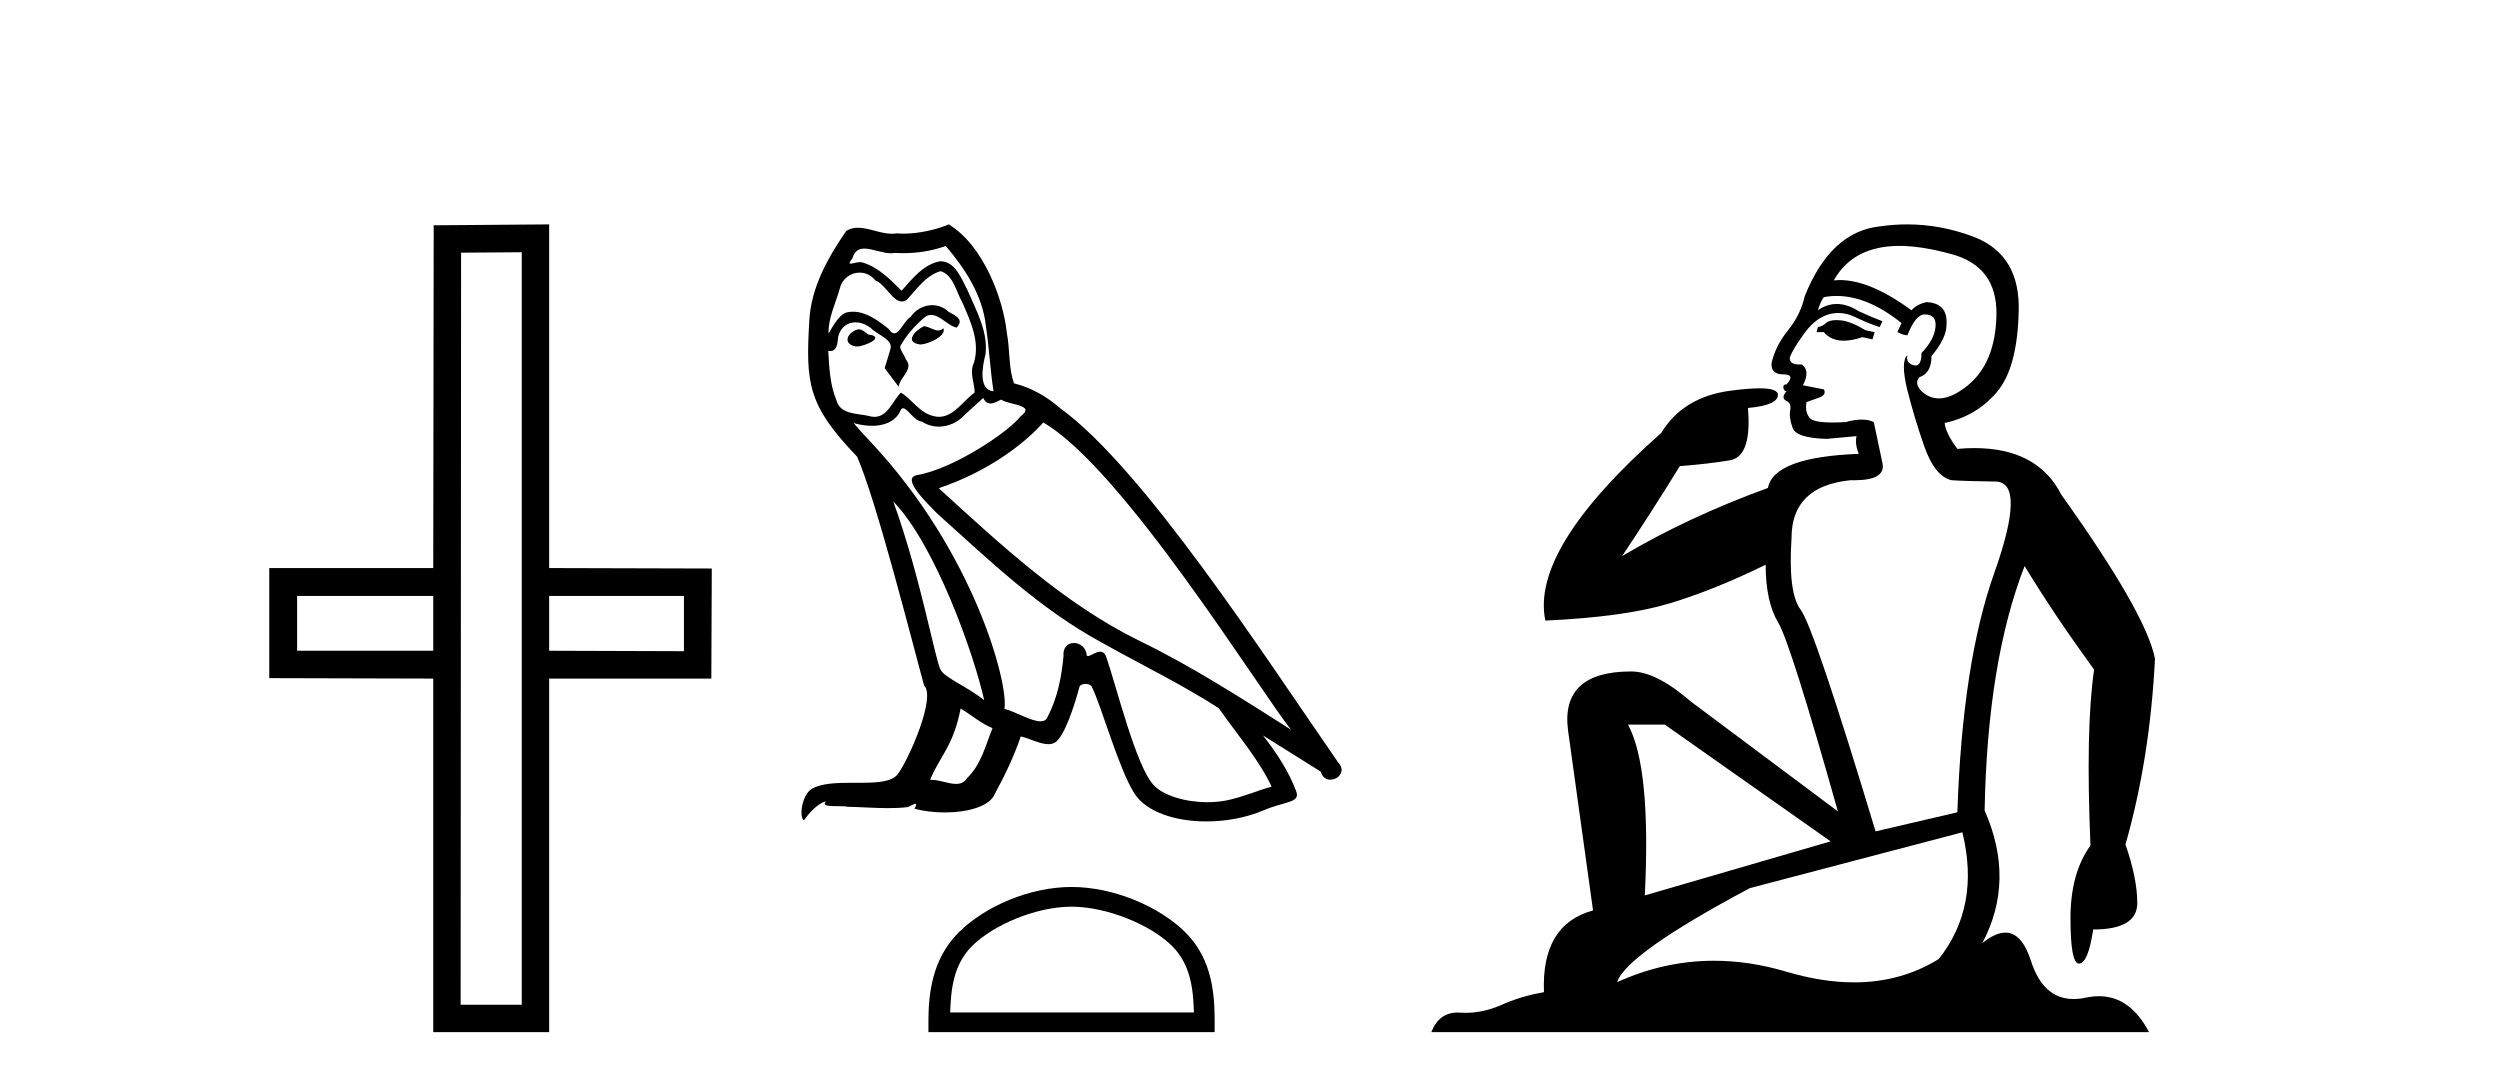 <?xml version='1.0' encoding='UTF-8' standalone='yes'?><svg xmlns='http://www.w3.org/2000/svg' xmlns:xlink='http://www.w3.org/1999/xlink' width='94.0' height='41.0' ><path d='M 16.29 22.407 L 16.29 24.468 L 11.172 24.468 L 11.172 22.407 ZM 25.716 22.407 L 25.716 24.485 L 20.648 24.468 L 20.648 22.407 ZM 19.618 9.484 L 19.618 37.779 L 17.32 37.779 L 17.337 9.501 L 19.618 9.484 ZM 20.648 8.437 L 16.307 8.471 L 16.29 21.359 L 10.124 21.359 L 10.124 25.498 L 16.29 25.515 L 16.29 38.809 L 20.648 38.809 L 20.648 25.515 L 26.746 25.515 L 26.763 21.376 L 20.648 21.359 L 20.648 8.437 Z' style='fill:#000000;stroke:none' /><path d='M 34.735 12.267 C 34.398 12.43 33.987 12.879 34.61 12.954 C 34.91 12.941 35.596 12.629 35.471 12.342 L 35.471 12.342 C 35.407 12.404 35.341 12.426 35.275 12.426 C 35.098 12.426 34.917 12.267 34.735 12.267 ZM 32.277 12.38 C 31.865 12.48 31.653 12.929 32.177 13.029 C 32.186 13.029 32.195 13.03 32.205 13.03 C 32.506 13.03 33.329 12.664 32.652 12.579 C 32.539 12.504 32.427 12.38 32.277 12.38 ZM 35.559 9.248 C 36.295 10.109 36.944 11.107 37.069 12.255 C 37.193 13.078 37.231 13.902 37.356 14.713 C 36.769 14.663 36.944 13.752 37.056 13.315 C 37.156 12.455 36.694 11.656 36.37 10.895 C 36.145 10.483 35.933 9.834 35.359 9.822 C 34.723 9.934 34.311 10.471 33.899 10.932 C 33.475 10.508 33.026 10.046 32.439 9.872 C 32.409 9.86 32.374 9.856 32.338 9.856 C 32.207 9.856 32.053 9.914 31.982 9.914 C 31.921 9.914 31.922 9.871 32.053 9.71 C 32.132 9.43 32.296 9.347 32.5 9.347 C 32.797 9.347 33.177 9.523 33.497 9.523 C 33.545 9.523 33.592 9.519 33.637 9.51 C 33.743 9.516 33.848 9.519 33.954 9.519 C 34.499 9.519 35.047 9.436 35.559 9.248 ZM 35.359 10.196 C 35.846 10.321 35.958 10.995 36.195 11.394 C 36.495 12.093 36.856 12.854 36.619 13.64 C 36.432 14.014 36.669 14.488 36.644 14.763 C 36.228 15.055 35.863 15.672 35.31 15.672 C 35.25 15.672 35.187 15.665 35.122 15.649 C 34.573 15.536 34.299 15.012 33.874 14.763 C 33.567 15.059 33.385 15.674 32.88 15.674 C 32.81 15.674 32.734 15.662 32.652 15.636 C 32.19 15.536 31.578 15.586 31.441 15.025 C 31.204 14.451 31.179 13.815 31.142 13.191 L 31.142 13.191 C 31.169 13.196 31.195 13.199 31.218 13.199 C 31.47 13.199 31.493 12.905 31.516 12.654 C 31.613 12.289 31.875 12.12 32.165 12.12 C 32.361 12.12 32.57 12.197 32.751 12.342 C 32.963 12.579 33.612 12.766 33.475 13.141 C 33.413 13.365 33.338 13.602 33.263 13.84 L 33.787 14.538 C 33.837 14.176 34.373 13.877 34.061 13.515 C 34.012 13.353 33.824 13.141 33.849 13.016 C 34.074 12.617 34.373 12.267 34.723 11.968 C 34.817 11.876 34.913 11.84 35.009 11.84 C 35.343 11.84 35.68 12.279 35.971 12.317 C 36.258 12.005 35.946 11.881 35.659 11.718 C 35.481 11.551 35.266 11.474 35.052 11.474 C 34.739 11.474 34.429 11.637 34.236 11.918 C 33.999 12.06 33.834 12.534 33.626 12.534 C 33.56 12.534 33.49 12.487 33.413 12.367 C 33.032 12.063 32.575 11.72 32.076 11.72 C 32.002 11.72 31.928 11.727 31.853 11.743 C 31.5 11.816 31.183 12.531 31.156 12.531 C 31.155 12.531 31.155 12.53 31.154 12.529 C 31.142 11.943 31.416 11.419 31.578 10.845 C 31.669 10.468 31.992 10.25 32.322 10.25 C 32.537 10.25 32.756 10.343 32.914 10.545 C 33.285 10.683 33.557 11.336 33.907 11.336 C 33.968 11.336 34.032 11.316 34.099 11.269 C 34.486 10.857 34.798 10.371 35.359 10.196 ZM 33.587 18.855 C 35.172 20.49 36.632 24.633 37.006 26.329 C 36.395 25.83 35.559 25.506 35.372 25.194 C 35.172 24.87 34.623 21.713 33.587 18.855 ZM 39.227 15.886 C 42.222 17.608 47.437 26.08 48.548 27.44 C 46.676 26.255 44.83 25.057 42.821 24.084 C 40.001 22.699 37.593 20.453 35.297 18.356 C 37.193 17.72 38.553 16.647 39.227 15.886 ZM 36.12 26.641 C 36.52 26.878 36.881 27.203 37.318 27.378 C 37.056 28.026 36.894 28.75 36.357 29.262 C 36.257 29.424 36.113 29.475 35.948 29.475 C 35.665 29.475 35.32 29.322 35.031 29.322 C 35.011 29.322 34.992 29.322 34.972 29.324 C 35.322 28.451 35.846 28.064 36.12 26.641 ZM 36.969 14.963 C 37.044 15.119 37.141 15.17 37.243 15.17 C 37.378 15.17 37.522 15.082 37.643 15.025 C 37.942 15.237 38.978 15.212 38.366 15.661 C 37.979 16.185 35.912 17.614 34.476 17.866 C 33.856 17.975 34.897 18.955 35.234 19.305 C 37.181 21.052 39.09 22.898 41.423 24.158 C 42.883 24.982 44.418 25.718 45.828 26.629 C 46.501 27.602 47.3 28.501 47.812 29.574 C 47.3 29.723 46.801 29.935 46.277 30.06 C 46 30.13 45.701 30.163 45.401 30.163 C 44.576 30.163 43.748 29.917 43.382 29.524 C 42.708 28.812 41.972 25.78 41.585 24.67 C 41.53 24.545 41.452 24.503 41.368 24.503 C 41.199 24.503 41.004 24.668 40.907 24.668 C 40.888 24.668 40.872 24.661 40.862 24.645 C 40.837 24.338 40.601 24.176 40.38 24.176 C 40.161 24.176 39.957 24.335 39.988 24.67 C 39.913 25.456 39.764 26.242 39.389 26.953 C 39.343 27.075 39.248 27.121 39.121 27.121 C 38.767 27.121 38.172 26.755 37.767 26.654 C 37.929 25.693 36.619 20.777 32.776 16.659 C 32.642 16.514 32.056 15.897 32.108 15.897 C 32.114 15.897 32.128 15.905 32.152 15.923 C 32.349 15.975 32.571 16.01 32.79 16.01 C 33.211 16.01 33.624 15.88 33.837 15.487 C 33.869 15.389 33.91 15.351 33.957 15.351 C 34.128 15.351 34.387 15.848 34.66 15.848 C 34.859 15.981 35.081 16.041 35.301 16.041 C 35.663 16.041 36.022 15.878 36.27 15.599 C 36.507 15.387 36.732 15.175 36.969 14.963 ZM 35.671 8.437 C 35.279 8.611 34.592 8.785 33.976 8.785 C 33.886 8.785 33.798 8.782 33.712 8.774 C 33.654 8.784 33.594 8.789 33.534 8.789 C 33.114 8.789 32.662 8.563 32.256 8.563 C 32.101 8.563 31.953 8.596 31.816 8.686 C 31.129 9.685 30.505 10.795 30.431 12.03 C 30.293 14.401 30.356 15.225 32.227 17.171 C 32.963 18.843 34.336 24.296 34.748 25.78 C 35.197 26.205 34.186 28.526 33.762 29.099 C 33.531 29.418 32.923 29.433 32.269 29.433 C 32.198 29.433 32.127 29.433 32.055 29.433 C 31.467 29.433 30.872 29.445 30.505 29.673 C 30.156 29.898 30.031 30.734 30.231 30.846 C 30.418 30.559 30.792 30.173 31.054 30.135 L 31.054 30.135 C 30.805 30.397 31.678 30.272 31.865 30.335 C 32.37 30.343 32.881 30.386 33.393 30.386 C 33.64 30.386 33.888 30.376 34.136 30.347 C 34.249 30.298 34.369 30.221 34.421 30.221 C 34.462 30.221 34.462 30.268 34.386 30.41 C 34.739 30.502 35.136 30.548 35.524 30.548 C 36.397 30.548 37.224 30.315 37.405 29.848 C 37.78 29.162 38.129 28.438 38.379 27.69 C 38.697 27.757 39.098 27.981 39.419 27.981 C 39.513 27.981 39.6 27.962 39.676 27.914 C 40.026 27.677 40.388 26.567 40.587 25.83 C 40.606 25.754 40.71 25.716 40.815 25.716 C 40.916 25.716 41.018 25.751 41.049 25.818 C 41.423 26.567 42.047 28.862 42.646 29.823 C 43.098 30.535 44.193 30.886 45.359 30.886 C 46.092 30.886 46.854 30.747 47.5 30.472 C 48.311 30.123 48.91 30.197 48.735 29.748 C 48.46 29 47.986 28.288 47.487 27.652 L 47.487 27.652 C 48.211 28.101 48.935 28.563 49.658 29.012 C 49.718 29.23 49.868 29.316 50.021 29.316 C 50.316 29.316 50.623 28.996 50.32 28.675 C 47.487 24.583 42.983 17.608 39.863 15.349 C 39.364 14.913 38.778 14.576 38.129 14.414 C 37.917 13.864 37.979 13.128 37.855 12.504 C 37.73 11.269 36.981 9.223 35.671 8.437 Z' style='fill:#000000;stroke:none' /><path d='M 40.29 34.091 C 41.614 34.091 43.271 34.771 44.073 35.573 C 44.774 36.274 44.866 37.204 44.891 38.068 L 35.728 38.068 C 35.754 37.204 35.846 36.274 36.547 35.573 C 37.349 34.771 38.967 34.091 40.29 34.091 ZM 40.29 33.35 C 38.72 33.35 37.03 34.076 36.04 35.066 C 35.025 36.082 34.909 37.419 34.909 38.419 L 34.909 38.809 L 45.671 38.809 L 45.671 38.419 C 45.671 37.419 45.595 36.082 44.579 35.066 C 43.589 34.076 41.861 33.35 40.29 33.35 Z' style='fill:#000000;stroke:none' /><path d='M 69.051 12.036 Q 68.797 12.036 68.678 12.129 Q 68.541 12.266 68.353 12.3 L 68.302 12.488 L 68.575 12.488 Q 68.845 12.81 69.323 12.81 Q 69.632 12.81 70.027 12.676 L 70.403 12.761 L 70.488 12.488 L 70.147 12.419 Q 69.583 12.078 69.207 12.044 Q 69.124 12.036 69.051 12.036 ZM 71.41 9.246 Q 72.249 9.246 73.358 9.55 Q 75.1 10.011 75.066 11.839 Q 75.032 13.649 73.973 14.503 Q 73.379 14.98 72.902 14.98 Q 72.542 14.98 72.248 14.708 Q 71.957 14.401 72.179 14.179 Q 72.623 14.025 72.623 13.393 Q 73.187 12.71 73.187 12.232 Q 73.255 11.395 72.435 11.36 Q 72.06 11.446 71.872 11.668 Q 70.329 10.53 69.17 10.53 Q 69.059 10.53 68.951 10.541 L 68.951 10.541 Q 69.481 9.601 70.54 9.345 Q 70.931 9.246 71.41 9.246 ZM 69.057 11.128 Q 70.224 11.128 71.496 12.146 L 71.342 12.488 Q 71.581 12.607 71.718 12.607 Q 72.026 11.822 72.367 11.822 Q 72.811 11.822 72.777 12.266 Q 72.743 12.761 72.248 13.274 Q 72.248 13.743 72.02 13.743 Q 71.99 13.743 71.957 13.735 Q 71.65 13.649 71.718 13.359 L 71.718 13.359 Q 71.462 13.581 71.701 14.606 Q 71.957 15.648 72.35 16.775 Q 72.743 17.902 73.375 18.056 Q 73.87 18.09 75.032 18.107 Q 76.193 18.124 74.998 21.506 Q 73.785 24.888 73.597 30.542 L 70.522 31.26 Q 68.199 23.573 67.704 22.924 Q 67.226 22.292 67.362 20.225 Q 67.362 18.278 69.583 18.056 Q 69.647 18.058 69.708 18.058 Q 70.925 18.058 70.779 17.407 Q 70.642 16.741 70.454 15.87 Q 70.266 15.776 70.001 15.776 Q 69.737 15.776 69.395 15.87 Q 69.122 15.886 68.902 15.886 Q 68.189 15.886 68.046 15.716 Q 67.858 15.494 67.926 15.118 L 68.456 14.93 Q 68.678 14.811 68.575 14.64 L 67.79 14.486 Q 68.08 13.923 67.738 13.701 Q 67.689 13.704 67.645 13.704 Q 67.294 13.704 67.294 13.461 Q 67.362 13.205 67.79 12.607 Q 68.199 12.01 68.695 11.839 Q 68.908 11.768 69.122 11.768 Q 69.421 11.768 69.72 11.907 Q 70.215 12.146 70.676 12.3 L 70.779 12.078 Q 70.369 11.924 69.89 11.702 Q 69.458 11.429 69.062 11.429 Q 68.692 11.429 68.353 11.668 Q 68.456 11.326 68.575 11.173 Q 68.814 11.128 69.057 11.128 ZM 62.597 27.246 L 68.831 31.635 L 61.845 33.668 Q 62.085 28.851 61.213 27.246 ZM 73.785 31.294 Q 74.468 34.078 72.897 36.059 Q 71.479 36.937 69.714 36.937 Q 68.523 36.937 67.175 36.538 Q 65.785 36.124 64.446 36.124 Q 62.575 36.124 60.803 36.93 Q 61.145 35.871 65.791 33.395 L 73.785 31.294 ZM 71.71 8.437 Q 71.213 8.437 70.71 8.508 Q 68.831 8.696 67.858 11.138 Q 67.704 11.822 67.243 12.402 Q 66.765 12.983 66.611 13.649 Q 66.577 14.076 67.055 14.076 Q 67.516 14.076 67.175 14.452 Q 67.038 14.452 67.055 14.572 Q 67.072 14.708 67.175 14.708 Q 66.953 14.965 67.158 15.067 Q 67.362 15.152 67.311 15.426 Q 67.26 15.682 67.397 16.075 Q 67.516 16.468 68.678 16.502 L 69.805 16.399 L 69.805 16.399 Q 69.737 16.69 69.89 17.065 Q 66.696 17.185 66.474 18.347 Q 63.468 19.44 60.991 20.909 Q 62.033 19.354 63.161 17.527 Q 64.254 17.441 65.057 17.305 Q 65.876 17.151 65.723 15.34 Q 66.85 15.238 66.85 14.845 Q 66.85 14.601 66.157 14.601 Q 65.735 14.601 65.057 14.691 Q 63.28 14.93 62.46 16.28 Q 57.541 20.635 58.105 23.334 Q 61.094 23.197 62.785 22.685 Q 64.476 22.173 66.389 21.233 Q 66.389 22.634 66.867 23.42 Q 67.328 24.205 69.105 30.508 L 63.571 26.374 Q 62.272 25.247 61.333 25.247 Q 58.668 25.247 58.959 27.468 L 59.898 34.232 Q 57.951 34.761 58.053 37.306 Q 57.165 37.46 56.414 37.802 Q 55.765 38.082 55.103 38.082 Q 54.998 38.082 54.894 38.075 Q 54.846 38.072 54.801 38.072 Q 54.106 38.072 53.817 38.809 L 80.805 38.809 Q 80.093 37.457 78.919 37.457 Q 78.684 37.457 78.431 37.511 Q 78.188 37.563 77.97 37.563 Q 76.823 37.563 76.364 36.128 Q 76.025 35.067 75.402 35.067 Q 75.022 35.067 74.536 35.461 Q 75.783 33.104 74.622 30.474 Q 74.724 24.888 76.125 21.284 Q 77.235 23.112 78.738 25.179 Q 78.414 27.399 78.602 31.789 Q 77.85 32.831 77.85 34.522 Q 77.85 36.23 78.168 36.23 Q 78.171 36.23 78.175 36.23 Q 78.516 36.213 78.704 34.949 Q 80.361 34.949 80.361 33.958 Q 80.361 33.019 79.917 31.755 Q 80.839 28.527 81.027 24.769 Q 80.703 23.078 77.508 18.603 Q 76.616 16.848 74.237 16.848 Q 73.929 16.848 73.597 16.878 Q 73.153 16.28 73.119 15.904 Q 74.314 15.648 75.083 14.742 Q 75.852 13.837 75.903 11.719 Q 75.971 9.601 74.246 8.918 Q 73 8.437 71.71 8.437 Z' style='fill:#000000;stroke:none' /></svg>